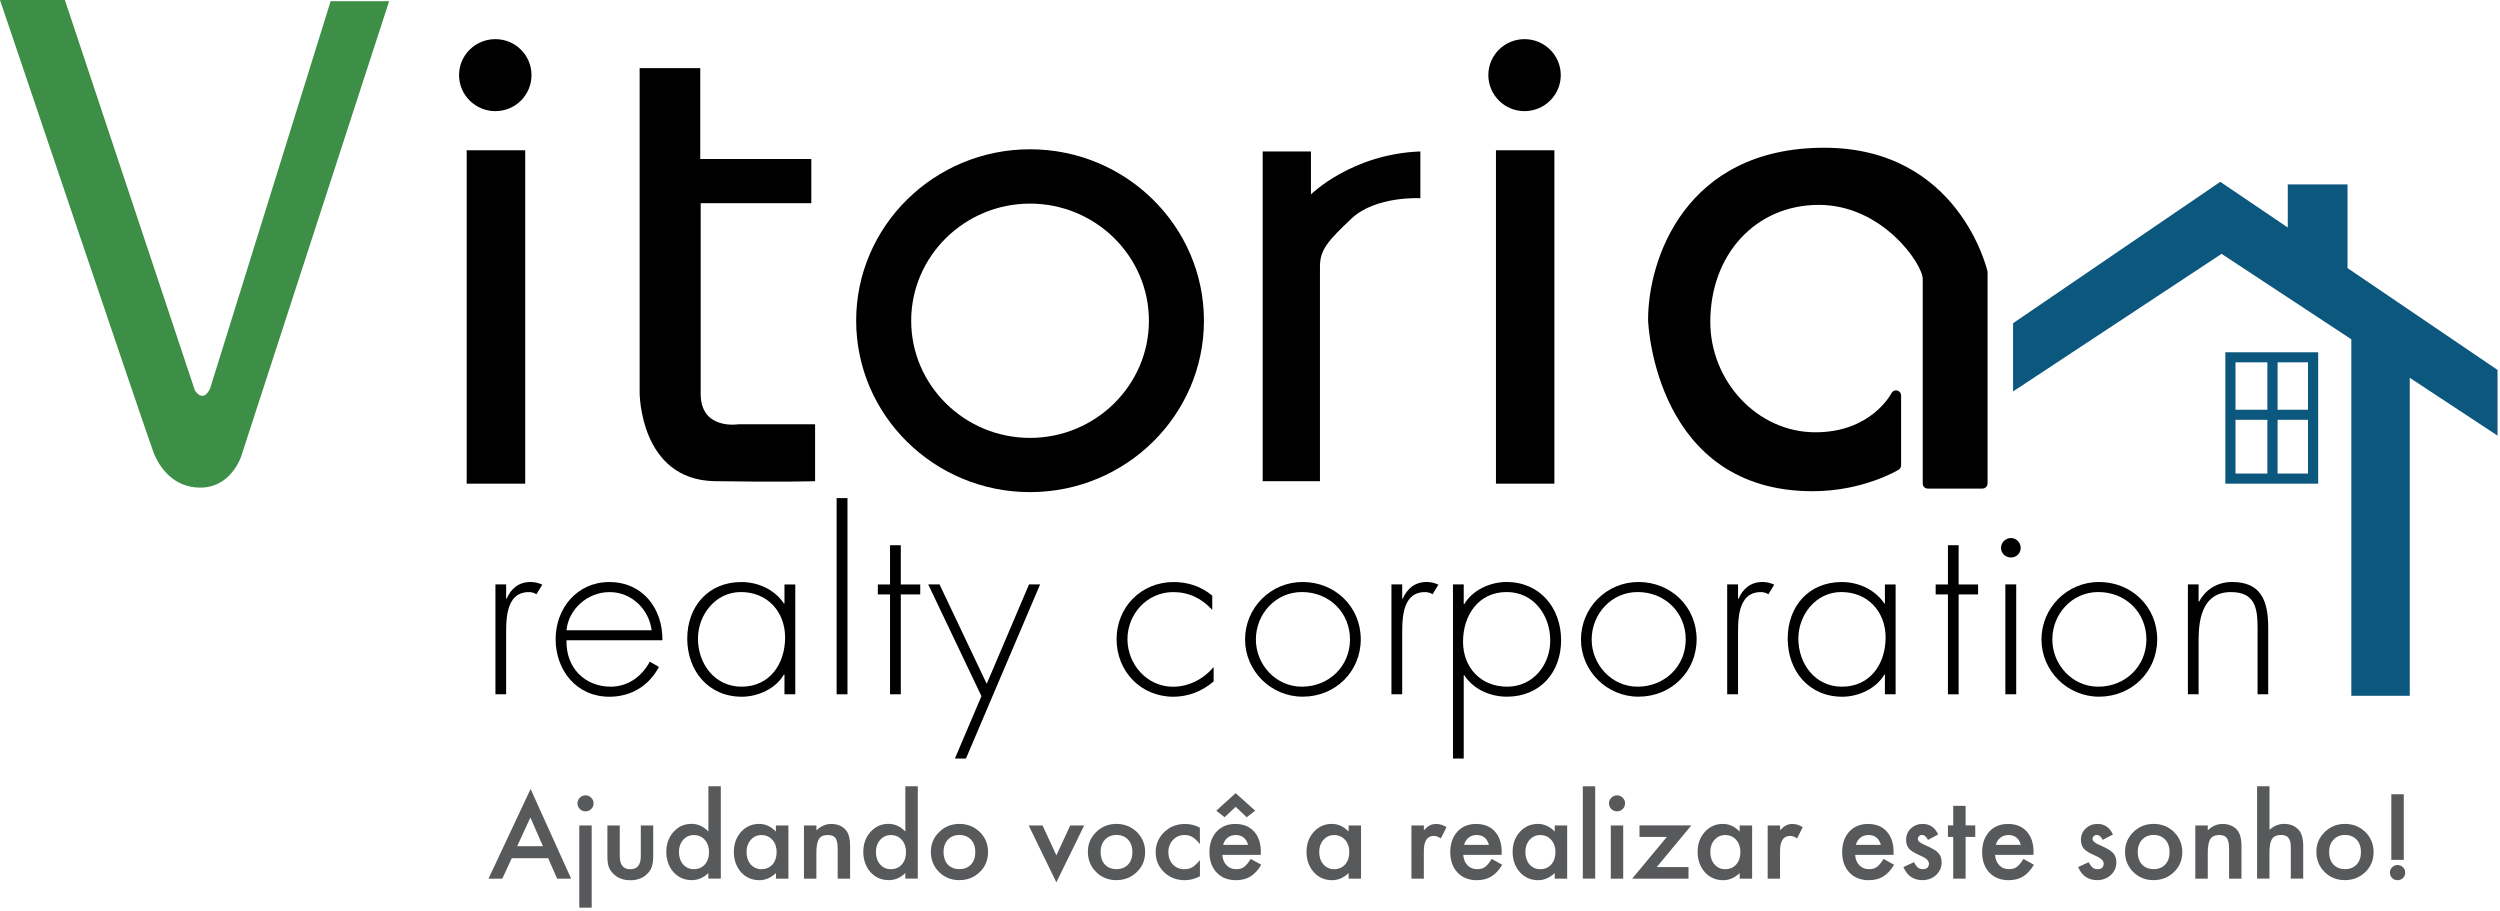 <svg width="417" height="152" viewBox="0 0 417 152" fill="none" xmlns="http://www.w3.org/2000/svg">
<path d="M84.416 99.874H84.505C85.216 98.197 86.522 97.076 88.485 97.076C89.196 97.076 89.8 97.235 90.458 97.518L89.48 99.115C89.045 98.868 88.698 98.762 88.219 98.762C84.176 98.762 84.425 103.756 84.425 106.438V115.809H82.639V97.482H84.425V99.874H84.416Z" fill="black"/>
<path d="M94.492 106.791C94.367 111.441 97.601 114.538 101.866 114.538C104.754 114.538 107.055 112.827 108.388 110.365L109.907 111.247C108.228 114.415 105.269 116.215 101.635 116.215C96.162 116.215 92.679 111.803 92.679 106.606C92.679 101.488 96.233 97.085 101.635 97.085C107.215 97.085 110.555 101.515 110.493 106.8H94.492V106.791ZM108.699 105.132C108.272 101.762 105.473 98.762 101.671 98.762C97.921 98.762 94.811 101.691 94.492 105.132H108.699Z" fill="black"/>
<path d="M132.652 115.809H130.849V112.509H130.76C129.409 114.856 126.451 116.215 123.741 116.215C118.143 116.215 114.634 111.874 114.634 106.527C114.634 101.188 118.108 97.085 123.652 97.085C126.495 97.085 129.223 98.365 130.76 100.659H130.849V97.491H132.652V115.809ZM116.42 106.518C116.42 110.727 119.218 114.538 123.687 114.538C128.405 114.538 130.955 110.727 130.955 106.324C130.955 102.071 128.041 98.753 123.572 98.753C119.343 98.753 116.42 102.556 116.42 106.518Z" fill="black"/>
<path d="M141.36 115.809H139.547V83.082H141.36V115.809Z" fill="black"/>
<path d="M150.253 115.809H148.459V99.15H146.424V97.491H148.459V90.944H150.253V97.491H153.496V99.15H150.253V115.809Z" fill="black"/>
<path d="M154.829 97.482H156.713L164.585 114.062L171.64 97.482H173.488L161.12 126.529H159.272L163.705 116.118L154.829 97.482Z" fill="black"/>
<path d="M202.204 101.727C200.453 99.821 198.321 98.762 195.682 98.762C191.329 98.762 188.059 102.432 188.059 106.606C188.059 110.779 191.293 114.547 195.647 114.547C198.286 114.547 200.756 113.268 202.435 111.256V113.665C200.542 115.297 198.197 116.215 195.727 116.215C190.262 116.215 186.246 111.962 186.246 106.606C186.246 101.285 190.334 97.085 195.762 97.085C198.161 97.085 200.365 97.809 202.204 99.353V101.727Z" fill="black"/>
<path d="M226.975 106.624C226.975 112.068 222.701 116.206 217.282 116.206C211.96 116.206 207.677 111.865 207.677 106.668C207.677 101.409 211.915 97.076 217.282 97.076C222.701 97.076 226.975 101.215 226.975 106.624ZM209.481 106.668C209.481 110.841 212.795 114.538 217.148 114.538C221.671 114.538 225.18 111.124 225.18 106.668C225.18 102.159 221.706 98.753 217.148 98.753C212.759 98.753 209.481 102.424 209.481 106.668Z" fill="black"/>
<path d="M233.888 99.874H233.976C234.687 98.197 236.002 97.076 237.966 97.076C238.677 97.076 239.281 97.235 239.929 97.518L238.961 99.115C238.534 98.868 238.161 98.762 237.681 98.762C233.657 98.762 233.888 103.756 233.888 106.438V115.809H232.093V97.482H233.888V99.874V99.874Z" fill="black"/>
<path d="M244.15 100.774H244.239C245.589 98.427 248.566 97.076 251.275 97.076C256.9 97.076 260.391 101.444 260.391 106.791C260.391 112.147 256.9 116.206 251.347 116.206C248.521 116.206 245.758 114.962 244.239 112.624H244.15V126.521H242.355V97.474H244.15V100.774ZM244.034 107.029C244.034 111.318 246.957 114.538 251.4 114.538C255.709 114.538 258.579 110.921 258.579 106.835C258.579 102.635 255.833 98.753 251.311 98.753C246.593 98.753 244.034 102.644 244.034 107.029Z" fill="black"/>
<path d="M282.995 106.624C282.995 112.068 278.721 116.206 273.292 116.206C267.979 116.206 263.705 111.865 263.705 106.668C263.705 101.409 267.944 97.076 273.292 97.076C278.721 97.076 282.995 101.215 282.995 106.624ZM265.491 106.668C265.491 110.841 268.805 114.538 273.159 114.538C277.673 114.538 281.182 111.124 281.182 106.668C281.182 102.159 277.708 98.753 273.159 98.753C268.77 98.753 265.491 102.424 265.491 106.668Z" fill="black"/>
<path d="M289.907 99.874H289.987C290.707 98.197 292.013 97.076 293.977 97.076C294.705 97.076 295.291 97.235 295.94 97.518L294.972 99.115C294.527 98.868 294.172 98.762 293.71 98.762C289.667 98.762 289.907 103.756 289.907 106.438V115.809H288.095V97.482H289.907V99.874Z" fill="black"/>
<path d="M316.189 115.809H314.403V112.509H314.314C312.964 114.856 310.005 116.215 307.295 116.215C301.689 116.215 298.188 111.874 298.188 106.527C298.188 101.188 301.644 97.085 307.206 97.085C310.049 97.085 312.759 98.365 314.314 100.659H314.403V97.491H316.189V115.809ZM299.965 106.518C299.965 110.727 302.764 114.538 307.233 114.538C311.969 114.538 314.519 110.727 314.519 106.324C314.519 102.071 311.595 98.753 307.126 98.753C302.888 98.753 299.965 102.556 299.965 106.518Z" fill="black"/>
<path d="M326.7 115.809H324.914V99.15H322.87V97.491H324.914V90.944H326.7V97.491H329.943V99.15H326.7V115.809Z" fill="black"/>
<path d="M337.051 91.385C337.051 92.285 336.34 92.991 335.425 92.991C334.501 92.991 333.772 92.285 333.772 91.385C333.772 90.503 334.501 89.744 335.425 89.744C336.331 89.744 337.051 90.503 337.051 91.385ZM336.304 115.809H334.492V97.482H336.304V115.809Z" fill="black"/>
<path d="M359.823 106.624C359.823 112.068 355.549 116.206 350.112 116.206C344.798 116.206 340.516 111.865 340.516 106.668C340.516 101.409 344.772 97.076 350.112 97.076C355.558 97.076 359.823 101.215 359.823 106.624ZM342.328 106.668C342.328 110.841 345.634 114.538 349.987 114.538C354.51 114.538 358.019 111.124 358.019 106.668C358.019 102.159 354.563 98.753 349.987 98.753C345.598 98.753 342.328 102.424 342.328 106.668Z" fill="black"/>
<path d="M366.735 100.332H366.824C367.89 98.321 369.89 97.076 372.28 97.076C377.042 97.076 378.339 100.024 378.339 104.735V115.809H376.562V104.735C376.562 101.444 376.153 98.762 372.12 98.762C367.491 98.762 366.726 103.032 366.726 106.765V115.809H364.941V97.482H366.726V100.332H366.735Z" fill="black"/>
<path d="M371.187 58.756V80.674H386.673V58.756H371.187V58.756ZM384.976 68.347H379.903V60.441H384.976V68.347ZM378.197 60.441V68.347H372.884V60.441H378.197V60.441ZM372.884 70.023H378.197V78.988H372.884V70.023ZM379.903 78.988V70.023H384.976V78.988H379.903ZM416.589 72.662L401.947 63.018V116.065H392.2V56.594L370.556 42.344L335.78 65.294V53.912L370.343 30.326L381.6 37.95V30.759H391.569V44.718L416.589 61.703V72.662Z" fill="#0C577D"/>
<path d="M0 0H10.822L32.483 65.056C32.483 65.056 33.763 67.376 35.033 64.844L55.149 0.203H64.905L40.231 76.121C40.231 76.121 38.561 81.335 33.425 81.335C28.743 81.335 26.53 77.718 25.66 75.609C24.825 73.5 0 0 0 0Z" fill="#3D8F47"/>
<path d="M87.606 80.674H77.841V25.059H87.606V80.674V80.674ZM82.63 6.529C79.281 6.529 76.57 9.203 76.57 12.529C76.57 15.838 79.281 18.538 82.63 18.538C85.962 18.538 88.654 15.847 88.654 12.529C88.654 9.203 85.962 6.529 82.63 6.529Z" fill="black"/>
<path d="M259.272 80.674H249.525V25.059H259.272V80.674ZM254.287 6.529C250.956 6.529 248.255 9.203 248.255 12.529C248.255 15.838 250.956 18.538 254.287 18.538C257.619 18.538 260.338 15.847 260.338 12.529C260.329 9.203 257.619 6.529 254.287 6.529Z" fill="black"/>
<path d="M106.691 11.365V65.506C106.691 65.506 106.691 80.038 119.201 80.259C130.644 80.444 135.958 80.259 135.958 80.259V70.765H123.234C123.234 70.765 116.873 71.824 116.873 65.7C116.873 56.232 116.873 33.891 116.873 33.891H135.327V26.524H116.802V11.365H106.691Z" fill="black"/>
<path d="M171.808 24.9C155.815 24.9 142.808 37.721 142.808 53.488C142.808 69.265 155.824 82.085 171.808 82.085C187.801 82.085 200.818 69.256 200.818 53.488C200.818 37.729 187.801 24.9 171.808 24.9ZM171.808 73.041C160.889 73.041 151.986 64.271 151.986 53.497C151.986 42.732 160.889 33.962 171.808 33.962C182.737 33.962 191.64 42.732 191.64 53.497C191.64 64.262 182.737 73.041 171.808 73.041Z" fill="black"/>
<path d="M210.627 25.262H218.668V32.426C218.668 32.426 225.456 25.685 236.917 25.262V33.062C236.917 33.062 229.498 32.638 225.456 36.432C221.431 40.226 220.169 41.7 220.169 44.453C220.169 47.179 220.169 80.259 220.169 80.259H210.618V25.262H210.627Z" fill="black"/>
<path d="M331.507 45.247C331.462 45.044 326.744 24.644 304.274 24.644C281.022 24.644 274.901 43.377 274.901 53.294C274.901 54.485 276.367 81.935 302.355 81.935C310.689 81.935 316.482 78.485 316.731 78.326C316.962 78.168 317.104 77.903 317.104 77.621V65.956C317.104 65.568 316.838 65.232 316.447 65.144C316.091 65.056 315.683 65.215 315.505 65.568C315.363 65.815 312.049 72.106 302.808 72.106C293.07 72.106 285.278 63.529 285.278 53.7C285.278 42.397 292.884 34.174 303.377 34.174C313.994 34.174 320.711 44.056 320.711 46.535V80.656C320.711 81.132 321.085 81.494 321.538 81.494H330.671C331.133 81.494 331.524 81.124 331.524 80.656V45.424C331.533 45.362 331.533 45.291 331.507 45.247Z" fill="black"/>
<path d="M91.435 143.144H85.367L83.785 146.559H81.484L88.503 131.603L95.264 146.559H92.928L91.435 143.144ZM90.564 141.15L88.468 136.359L86.264 141.15H90.564Z" fill="#58595B"/>
<path d="M96.322 133.985C96.322 133.624 96.455 133.324 96.713 133.059C96.979 132.794 97.299 132.662 97.663 132.662C98.028 132.662 98.348 132.794 98.614 133.059C98.881 133.315 99.005 133.624 99.005 133.994C99.005 134.365 98.881 134.682 98.614 134.938C98.356 135.194 98.037 135.335 97.663 135.335C97.29 135.335 96.97 135.203 96.704 134.938C96.455 134.691 96.322 134.365 96.322 133.985ZM98.694 137.682V151.394H96.624V137.682H98.694Z" fill="#58595B"/>
<path d="M103.376 137.682V142.782C103.376 144.256 103.963 144.988 105.136 144.988C106.309 144.988 106.886 144.256 106.886 142.782V137.682H108.956V142.826C108.956 143.541 108.867 144.159 108.69 144.671C108.521 145.129 108.219 145.544 107.792 145.915C107.099 146.524 106.22 146.824 105.136 146.824C104.061 146.824 103.181 146.524 102.488 145.915C102.053 145.544 101.751 145.129 101.573 144.671C101.404 144.265 101.315 143.638 101.315 142.826V137.682H103.376Z" fill="#58595B"/>
<path d="M118.152 131.153H120.231V146.55H118.152V145.624C117.335 146.418 116.42 146.806 115.389 146.806C114.163 146.806 113.15 146.365 112.341 145.474C111.551 144.574 111.142 143.435 111.142 142.076C111.142 140.753 111.551 139.65 112.341 138.759C113.141 137.868 114.145 137.418 115.353 137.418C116.402 137.418 117.335 137.841 118.161 138.697V131.153H118.152ZM113.248 142.085C113.248 142.941 113.479 143.629 113.932 144.168C114.412 144.706 115.007 144.979 115.709 144.979C116.482 144.979 117.086 144.724 117.566 144.203C118.037 143.656 118.268 142.968 118.268 142.147C118.268 141.318 118.037 140.621 117.566 140.091C117.086 139.553 116.482 139.288 115.727 139.288C115.016 139.288 114.429 139.562 113.95 140.1C113.479 140.629 113.248 141.3 113.248 142.085Z" fill="#58595B"/>
<path d="M129.427 137.682H131.506V146.559H129.427V145.632C128.574 146.426 127.668 146.815 126.682 146.815C125.447 146.815 124.416 146.374 123.607 145.482C122.817 144.582 122.408 143.444 122.408 142.085C122.408 140.753 122.817 139.65 123.607 138.759C124.416 137.876 125.42 137.426 126.619 137.426C127.659 137.426 128.592 137.85 129.418 138.706V137.682H129.427ZM124.523 142.085C124.523 142.941 124.754 143.629 125.198 144.168C125.678 144.706 126.273 144.979 126.984 144.979C127.748 144.979 128.361 144.724 128.841 144.203C129.312 143.656 129.543 142.968 129.543 142.147C129.543 141.318 129.312 140.621 128.841 140.091C128.361 139.553 127.748 139.288 127.002 139.288C126.291 139.288 125.695 139.562 125.216 140.1C124.754 140.629 124.523 141.3 124.523 142.085Z" fill="#58595B"/>
<path d="M134.11 137.682H136.18V138.503C136.908 137.797 137.717 137.435 138.623 137.435C139.663 137.435 140.48 137.762 141.049 138.415C141.555 138.971 141.795 139.862 141.795 141.124V146.559H139.725V141.609C139.725 140.735 139.6 140.126 139.361 139.791C139.121 139.456 138.685 139.279 138.054 139.279C137.361 139.279 136.873 139.509 136.597 139.959C136.313 140.4 136.171 141.176 136.171 142.288V146.559H134.101V137.682H134.11Z" fill="#58595B"/>
<path d="M151.009 131.153H153.088V146.55H151.009V145.624C150.191 146.418 149.276 146.806 148.245 146.806C147.019 146.806 146.006 146.365 145.198 145.474C144.407 144.574 143.998 143.435 143.998 142.076C143.998 140.753 144.407 139.65 145.198 138.759C145.998 137.868 147.002 137.418 148.201 137.418C149.249 137.418 150.182 137.841 151.009 138.697V131.153V131.153ZM146.104 142.085C146.104 142.941 146.335 143.629 146.788 144.168C147.268 144.706 147.863 144.979 148.565 144.979C149.338 144.979 149.943 144.724 150.422 144.203C150.893 143.656 151.124 142.968 151.124 142.147C151.124 141.318 150.893 140.621 150.422 140.091C149.943 139.553 149.338 139.288 148.583 139.288C147.881 139.288 147.286 139.562 146.806 140.1C146.335 140.629 146.104 141.3 146.104 142.085Z" fill="#58595B"/>
<path d="M155.265 142.05C155.265 140.779 155.735 139.685 156.66 138.776C157.575 137.876 158.703 137.426 160.036 137.426C161.369 137.426 162.497 137.885 163.43 138.776C164.354 139.685 164.807 140.806 164.807 142.129C164.807 143.453 164.354 144.574 163.421 145.465C162.497 146.356 161.36 146.806 160 146.806C158.659 146.806 157.53 146.347 156.633 145.447C155.727 144.547 155.265 143.418 155.265 142.05ZM157.379 142.085C157.379 142.976 157.619 143.674 158.081 144.194C158.579 144.715 159.227 144.971 160.027 144.971C160.835 144.971 161.475 144.715 161.964 144.203C162.444 143.682 162.684 142.994 162.684 142.129C162.684 141.265 162.444 140.568 161.964 140.056C161.466 139.535 160.827 139.271 160.027 139.271C159.236 139.271 158.596 139.535 158.108 140.056C157.619 140.594 157.379 141.274 157.379 142.085Z" fill="#58595B"/>
<path d="M173.896 137.682L176.206 142.676L178.517 137.682H180.844L176.198 147.176L171.586 137.682H173.896Z" fill="#58595B"/>
<path d="M181.457 142.05C181.457 140.779 181.928 139.685 182.852 138.776C183.776 137.876 184.896 137.426 186.229 137.426C187.561 137.426 188.69 137.885 189.623 138.776C190.547 139.685 191.009 140.806 191.009 142.129C191.009 143.453 190.547 144.574 189.614 145.465C188.69 146.356 187.553 146.806 186.193 146.806C184.852 146.806 183.732 146.347 182.826 145.447C181.919 144.547 181.457 143.418 181.457 142.05ZM183.581 142.085C183.581 142.976 183.821 143.674 184.283 144.194C184.78 144.715 185.429 144.971 186.229 144.971C187.037 144.971 187.677 144.715 188.166 144.203C188.645 143.682 188.885 142.994 188.885 142.129C188.885 141.265 188.645 140.568 188.166 140.056C187.668 139.535 187.028 139.271 186.229 139.271C185.438 139.271 184.798 139.535 184.31 140.056C183.821 140.594 183.581 141.274 183.581 142.085Z" fill="#58595B"/>
<path d="M200.143 138.062V140.788C199.672 140.215 199.245 139.826 198.881 139.615C198.517 139.394 198.081 139.279 197.584 139.279C196.811 139.279 196.171 139.553 195.656 140.1C195.14 140.638 194.883 141.318 194.883 142.138C194.883 142.959 195.131 143.647 195.629 144.185C196.127 144.715 196.766 144.988 197.539 144.988C198.037 144.988 198.472 144.882 198.854 144.671C199.227 144.459 199.654 144.053 200.151 143.462V146.162C199.316 146.594 198.481 146.815 197.637 146.815C196.251 146.815 195.105 146.373 194.172 145.482C193.239 144.582 192.768 143.479 192.768 142.156C192.768 140.832 193.248 139.712 194.19 138.794C195.123 137.894 196.286 137.435 197.664 137.435C198.534 137.435 199.361 137.638 200.143 138.062Z" fill="#58595B"/>
<path d="M210.289 142.597H203.883C203.936 143.329 204.176 143.912 204.603 144.335C205.02 144.768 205.562 144.979 206.22 144.979C206.735 144.979 207.162 144.856 207.499 144.618C207.828 144.379 208.21 143.929 208.628 143.268L210.378 144.238C210.111 144.697 209.827 145.085 209.525 145.403C209.223 145.729 208.903 145.994 208.565 146.206C208.219 146.418 207.855 146.568 207.455 146.665C207.055 146.762 206.629 146.815 206.158 146.815C204.816 146.815 203.75 146.391 202.941 145.544C202.133 144.688 201.733 143.541 201.733 142.138C201.733 140.726 202.133 139.597 202.915 138.724C203.705 137.868 204.745 137.435 206.051 137.435C207.366 137.435 208.405 137.85 209.17 138.688C209.925 139.518 210.316 140.665 210.316 142.129L210.289 142.597ZM202.879 135.221L206.104 132.3L209.365 135.221L207.952 136.315L206.104 134.576L204.265 136.315L202.879 135.221ZM208.174 140.921C207.881 139.835 207.188 139.279 206.078 139.279C205.829 139.279 205.598 139.324 205.376 139.394C205.154 139.474 204.949 139.579 204.772 139.729C204.585 139.871 204.434 140.038 204.31 140.241C204.176 140.444 204.079 140.674 204.007 140.929H208.174V140.921Z" fill="#58595B"/>
<path d="M224.949 137.682H227.02V146.559H224.949V145.632C224.096 146.426 223.19 146.815 222.204 146.815C220.969 146.815 219.938 146.374 219.139 145.482C218.339 144.582 217.93 143.444 217.93 142.085C217.93 140.753 218.339 139.65 219.139 138.759C219.947 137.876 220.951 137.426 222.151 137.426C223.19 137.426 224.132 137.85 224.949 138.706V137.682ZM220.045 142.085C220.045 142.941 220.276 143.629 220.729 144.168C221.209 144.706 221.804 144.979 222.506 144.979C223.279 144.979 223.892 144.724 224.363 144.203C224.834 143.656 225.065 142.968 225.065 142.147C225.065 141.318 224.834 140.621 224.363 140.091C223.883 139.553 223.279 139.288 222.524 139.288C221.813 139.288 221.227 139.562 220.738 140.1C220.276 140.629 220.045 141.3 220.045 142.085Z" fill="#58595B"/>
<path d="M235.434 137.682H237.504V138.476C237.886 138.079 238.223 137.815 238.508 137.665C238.81 137.515 239.165 137.435 239.574 137.435C240.125 137.435 240.693 137.612 241.28 137.965L240.329 139.853C239.938 139.571 239.556 139.429 239.183 139.429C238.055 139.429 237.495 140.268 237.495 141.962V146.559H235.425V137.682H235.434Z" fill="#58595B"/>
<path d="M250.476 142.597H244.07C244.123 143.329 244.363 143.912 244.789 144.335C245.207 144.768 245.749 144.979 246.415 144.979C246.931 144.979 247.357 144.856 247.695 144.618C248.024 144.379 248.406 143.929 248.814 143.268L250.565 144.238C250.298 144.697 250.014 145.085 249.712 145.403C249.41 145.729 249.09 145.994 248.743 146.206C248.397 146.418 248.032 146.568 247.633 146.665C247.233 146.762 246.797 146.815 246.335 146.815C244.994 146.815 243.919 146.391 243.119 145.544C242.311 144.688 241.902 143.541 241.902 142.138C241.902 140.726 242.302 139.597 243.084 138.724C243.874 137.868 244.914 137.435 246.22 137.435C247.544 137.435 248.583 137.85 249.339 138.688C250.103 139.518 250.485 140.665 250.485 142.129L250.476 142.597ZM248.352 140.921C248.059 139.835 247.366 139.279 246.264 139.279C246.016 139.279 245.785 139.324 245.562 139.394C245.34 139.474 245.145 139.579 244.967 139.729C244.781 139.871 244.63 140.038 244.505 140.241C244.372 140.444 244.274 140.674 244.203 140.929H248.352V140.921Z" fill="#58595B"/>
<path d="M259.325 137.682H261.404V146.559H259.325V145.632C258.472 146.426 257.557 146.815 256.58 146.815C255.345 146.815 254.323 146.374 253.514 145.482C252.715 144.582 252.306 143.444 252.306 142.085C252.306 140.753 252.715 139.65 253.514 138.759C254.323 137.876 255.318 137.426 256.526 137.426C257.557 137.426 258.499 137.85 259.325 138.706V137.682ZM254.43 142.085C254.43 142.941 254.661 143.629 255.105 144.168C255.585 144.706 256.18 144.979 256.891 144.979C257.664 144.979 258.268 144.724 258.748 144.203C259.219 143.656 259.45 142.968 259.45 142.147C259.45 141.318 259.219 140.621 258.748 140.091C258.268 139.553 257.655 139.288 256.9 139.288C256.189 139.288 255.602 139.562 255.123 140.1C254.661 140.629 254.43 141.3 254.43 142.085Z" fill="#58595B"/>
<path d="M266.078 131.153V146.55H264.016V131.153H266.078Z" fill="#58595B"/>
<path d="M268.379 133.985C268.379 133.624 268.512 133.324 268.77 133.059C269.036 132.794 269.356 132.662 269.712 132.662C270.085 132.662 270.405 132.794 270.671 133.059C270.938 133.315 271.062 133.624 271.062 133.994C271.062 134.365 270.938 134.682 270.671 134.938C270.414 135.194 270.094 135.335 269.721 135.335C269.347 135.335 269.036 135.203 268.761 134.938C268.512 134.691 268.379 134.365 268.379 133.985ZM270.751 137.682V146.559H268.681V137.682H270.751Z" fill="#58595B"/>
<path d="M276.34 144.626H281.644V146.559H272.244L278.028 139.597H273.47V137.674H282.115L276.34 144.626Z" fill="#58595B"/>
<path d="M290.183 137.682H292.253V146.559H290.183V145.632C289.33 146.426 288.423 146.815 287.437 146.815C286.202 146.815 285.172 146.374 284.363 145.482C283.572 144.582 283.164 143.444 283.164 142.085C283.164 140.753 283.572 139.65 284.363 138.759C285.172 137.876 286.176 137.426 287.375 137.426C288.415 137.426 289.347 137.85 290.174 138.706V137.682H290.183ZM285.278 142.085C285.278 142.941 285.509 143.629 285.962 144.168C286.442 144.706 287.037 144.979 287.739 144.979C288.512 144.979 289.116 144.724 289.596 144.203C290.067 143.656 290.298 142.968 290.298 142.147C290.298 141.318 290.067 140.621 289.596 140.091C289.116 139.553 288.512 139.288 287.757 139.288C287.046 139.288 286.451 139.562 285.971 140.1C285.509 140.629 285.278 141.3 285.278 142.085Z" fill="#58595B"/>
<path d="M294.856 137.682H296.917V138.476C297.299 138.079 297.637 137.815 297.93 137.665C298.232 137.515 298.588 137.435 298.996 137.435C299.547 137.435 300.107 137.612 300.702 137.965L299.752 139.853C299.361 139.571 298.979 139.429 298.606 139.429C297.477 139.429 296.909 140.268 296.909 141.962V146.559H294.847V137.682H294.856Z" fill="#58595B"/>
<path d="M315.842 142.597H309.436C309.49 143.329 309.73 143.912 310.156 144.335C310.574 144.768 311.116 144.979 311.773 144.979C312.288 144.979 312.715 144.856 313.053 144.618C313.381 144.379 313.763 143.929 314.181 143.268L315.931 144.238C315.665 144.697 315.38 145.085 315.078 145.403C314.776 145.729 314.456 145.994 314.11 146.206C313.763 146.418 313.408 146.568 312.999 146.665C312.599 146.762 312.164 146.815 311.702 146.815C310.369 146.815 309.294 146.391 308.486 145.544C307.677 144.688 307.268 143.541 307.268 142.138C307.268 140.726 307.668 139.597 308.45 138.724C309.232 137.868 310.28 137.435 311.587 137.435C312.91 137.435 313.941 137.85 314.705 138.688C315.46 139.518 315.851 140.665 315.851 142.129L315.842 142.597ZM313.719 140.921C313.426 139.835 312.733 139.279 311.622 139.279C311.373 139.279 311.142 139.324 310.92 139.394C310.698 139.474 310.494 139.579 310.316 139.729C310.129 139.871 309.978 140.038 309.854 140.241C309.721 140.444 309.623 140.674 309.552 140.929H313.719V140.921Z" fill="#58595B"/>
<path d="M323.288 139.191L321.591 140.091C321.316 139.544 320.987 139.271 320.587 139.271C320.4 139.271 320.232 139.332 320.098 139.465C319.965 139.588 319.894 139.747 319.894 139.941C319.894 140.285 320.294 140.621 321.085 140.956C322.177 141.424 322.924 141.856 323.288 142.244C323.67 142.641 323.866 143.171 323.866 143.832C323.866 144.688 323.546 145.403 322.906 145.985C322.284 146.532 321.538 146.806 320.667 146.806C319.165 146.806 318.108 146.074 317.486 144.626L319.245 143.815C319.485 144.247 319.672 144.512 319.805 144.626C320.045 144.865 320.356 144.979 320.703 144.979C321.404 144.979 321.742 144.662 321.742 144.026C321.742 143.665 321.475 143.329 320.933 143.012C320.729 142.906 320.516 142.809 320.312 142.712C320.098 142.615 319.885 142.509 319.672 142.412C319.077 142.121 318.65 141.821 318.401 141.529C318.09 141.159 317.939 140.682 317.939 140.1C317.939 139.324 318.206 138.688 318.739 138.185C319.281 137.682 319.947 137.426 320.711 137.426C321.893 137.435 322.746 138.018 323.288 139.191Z" fill="#58595B"/>
<path d="M327.864 139.597V146.559H325.794V139.597H324.914V137.674H325.794V134.418H327.864V137.674H329.472V139.597H327.864Z" fill="#58595B"/>
<path d="M339.183 142.597H332.777C332.83 143.329 333.07 143.912 333.488 144.335C333.906 144.768 334.448 144.979 335.105 144.979C335.62 144.979 336.047 144.856 336.384 144.618C336.713 144.379 337.095 143.929 337.513 143.268L339.254 144.238C338.988 144.697 338.703 145.085 338.401 145.403C338.108 145.729 337.779 145.994 337.442 146.206C337.095 146.418 336.731 146.568 336.331 146.665C335.931 146.762 335.505 146.815 335.043 146.815C333.701 146.815 332.635 146.391 331.826 145.544C331.018 144.688 330.618 143.541 330.618 142.138C330.618 140.726 331.018 139.597 331.8 138.724C332.582 137.868 333.63 137.435 334.936 137.435C336.251 137.435 337.291 137.85 338.055 138.688C338.81 139.518 339.201 140.665 339.201 142.129L339.183 142.597ZM337.069 140.921C336.775 139.835 336.082 139.279 334.972 139.279C334.723 139.279 334.492 139.324 334.27 139.394C334.048 139.474 333.843 139.579 333.666 139.729C333.479 139.871 333.328 140.038 333.204 140.241C333.07 140.444 332.973 140.674 332.902 140.929H337.069V140.921Z" fill="#58595B"/>
<path d="M352.44 139.191L350.734 140.091C350.458 139.544 350.129 139.271 349.73 139.271C349.543 139.271 349.383 139.332 349.241 139.465C349.108 139.588 349.037 139.747 349.037 139.941C349.037 140.285 349.436 140.621 350.227 140.956C351.32 141.424 352.066 141.856 352.431 142.244C352.813 142.641 353.008 143.171 353.008 143.832C353.008 144.688 352.688 145.403 352.049 145.985C351.427 146.532 350.689 146.806 349.81 146.806C348.308 146.806 347.251 146.074 346.629 144.626L348.388 143.815C348.628 144.247 348.814 144.512 348.948 144.626C349.197 144.865 349.499 144.979 349.845 144.979C350.547 144.979 350.894 144.662 350.894 144.026C350.894 143.665 350.627 143.329 350.085 143.012C349.881 142.906 349.667 142.809 349.463 142.712C349.25 142.615 349.037 142.509 348.823 142.412C348.228 142.121 347.81 141.821 347.562 141.529C347.251 141.159 347.1 140.682 347.1 140.1C347.1 139.324 347.366 138.688 347.899 138.185C348.441 137.682 349.099 137.426 349.872 137.426C351.045 137.435 351.889 138.018 352.44 139.191Z" fill="#58595B"/>
<path d="M354.456 142.05C354.456 140.779 354.927 139.685 355.851 138.776C356.775 137.876 357.895 137.426 359.228 137.426C360.569 137.426 361.689 137.885 362.622 138.776C363.537 139.685 364.008 140.806 364.008 142.129C364.008 143.453 363.546 144.574 362.613 145.465C361.68 146.356 360.543 146.806 359.192 146.806C357.859 146.806 356.731 146.347 355.825 145.447C354.91 144.547 354.456 143.418 354.456 142.05ZM356.571 142.085C356.571 142.976 356.811 143.674 357.282 144.194C357.779 144.715 358.428 144.971 359.228 144.971C360.036 144.971 360.676 144.715 361.165 144.203C361.644 143.682 361.884 142.994 361.884 142.129C361.884 141.265 361.644 140.568 361.165 140.056C360.667 139.535 360.027 139.271 359.228 139.271C358.437 139.271 357.797 139.535 357.308 140.056C356.811 140.594 356.571 141.274 356.571 142.085Z" fill="#58595B"/>
<path d="M366.176 137.682H368.255V138.503C368.983 137.797 369.792 137.435 370.698 137.435C371.738 137.435 372.555 137.762 373.133 138.415C373.63 138.971 373.879 139.862 373.879 141.124V146.559H371.809V141.609C371.809 140.735 371.684 140.126 371.444 139.791C371.205 139.456 370.769 139.279 370.147 139.279C369.454 139.279 368.966 139.509 368.681 139.959C368.397 140.4 368.255 141.176 368.255 142.288V146.559H366.176V137.682Z" fill="#58595B"/>
<path d="M376.491 131.153H378.552V138.415C379.29 137.753 380.107 137.426 380.987 137.426C382 137.426 382.808 137.753 383.404 138.406C383.919 138.971 384.177 139.879 384.177 141.115V146.55H382.106V141.3C382.106 140.594 381.982 140.074 381.724 139.756C381.467 139.438 381.058 139.271 380.498 139.271C379.77 139.271 379.263 139.5 378.97 139.941C378.686 140.391 378.544 141.168 378.544 142.253V146.55H376.482V131.153H376.491Z" fill="#58595B"/>
<path d="M386.371 142.05C386.371 140.779 386.842 139.685 387.766 138.776C388.69 137.876 389.819 137.426 391.142 137.426C392.484 137.426 393.603 137.885 394.536 138.776C395.46 139.685 395.914 140.806 395.914 142.129C395.914 143.453 395.46 144.574 394.528 145.465C393.595 146.356 392.466 146.806 391.107 146.806C389.765 146.806 388.646 146.347 387.739 145.447C386.833 144.547 386.371 143.418 386.371 142.05ZM388.495 142.085C388.495 142.976 388.735 143.674 389.205 144.194C389.703 144.715 390.352 144.971 391.142 144.971C391.951 144.971 392.599 144.715 393.088 144.203C393.568 143.682 393.808 142.994 393.808 142.129C393.808 141.265 393.568 140.568 393.088 140.056C392.591 139.535 391.951 139.271 391.142 139.271C390.361 139.271 389.721 139.535 389.232 140.056C388.726 140.594 388.495 141.274 388.495 142.085Z" fill="#58595B"/>
<path d="M398.632 145.544C398.632 145.2 398.757 144.909 399.014 144.662C399.263 144.406 399.565 144.282 399.912 144.282C400.258 144.282 400.56 144.406 400.818 144.662C401.067 144.909 401.191 145.209 401.191 145.553C401.191 145.897 401.067 146.206 400.818 146.453C400.569 146.691 400.267 146.815 399.912 146.815C399.548 146.815 399.245 146.691 399.006 146.453C398.766 146.206 398.632 145.897 398.632 145.544ZM398.872 143.426V132.485H400.951V143.426H398.872Z" fill="#58595B"/>
</svg>
